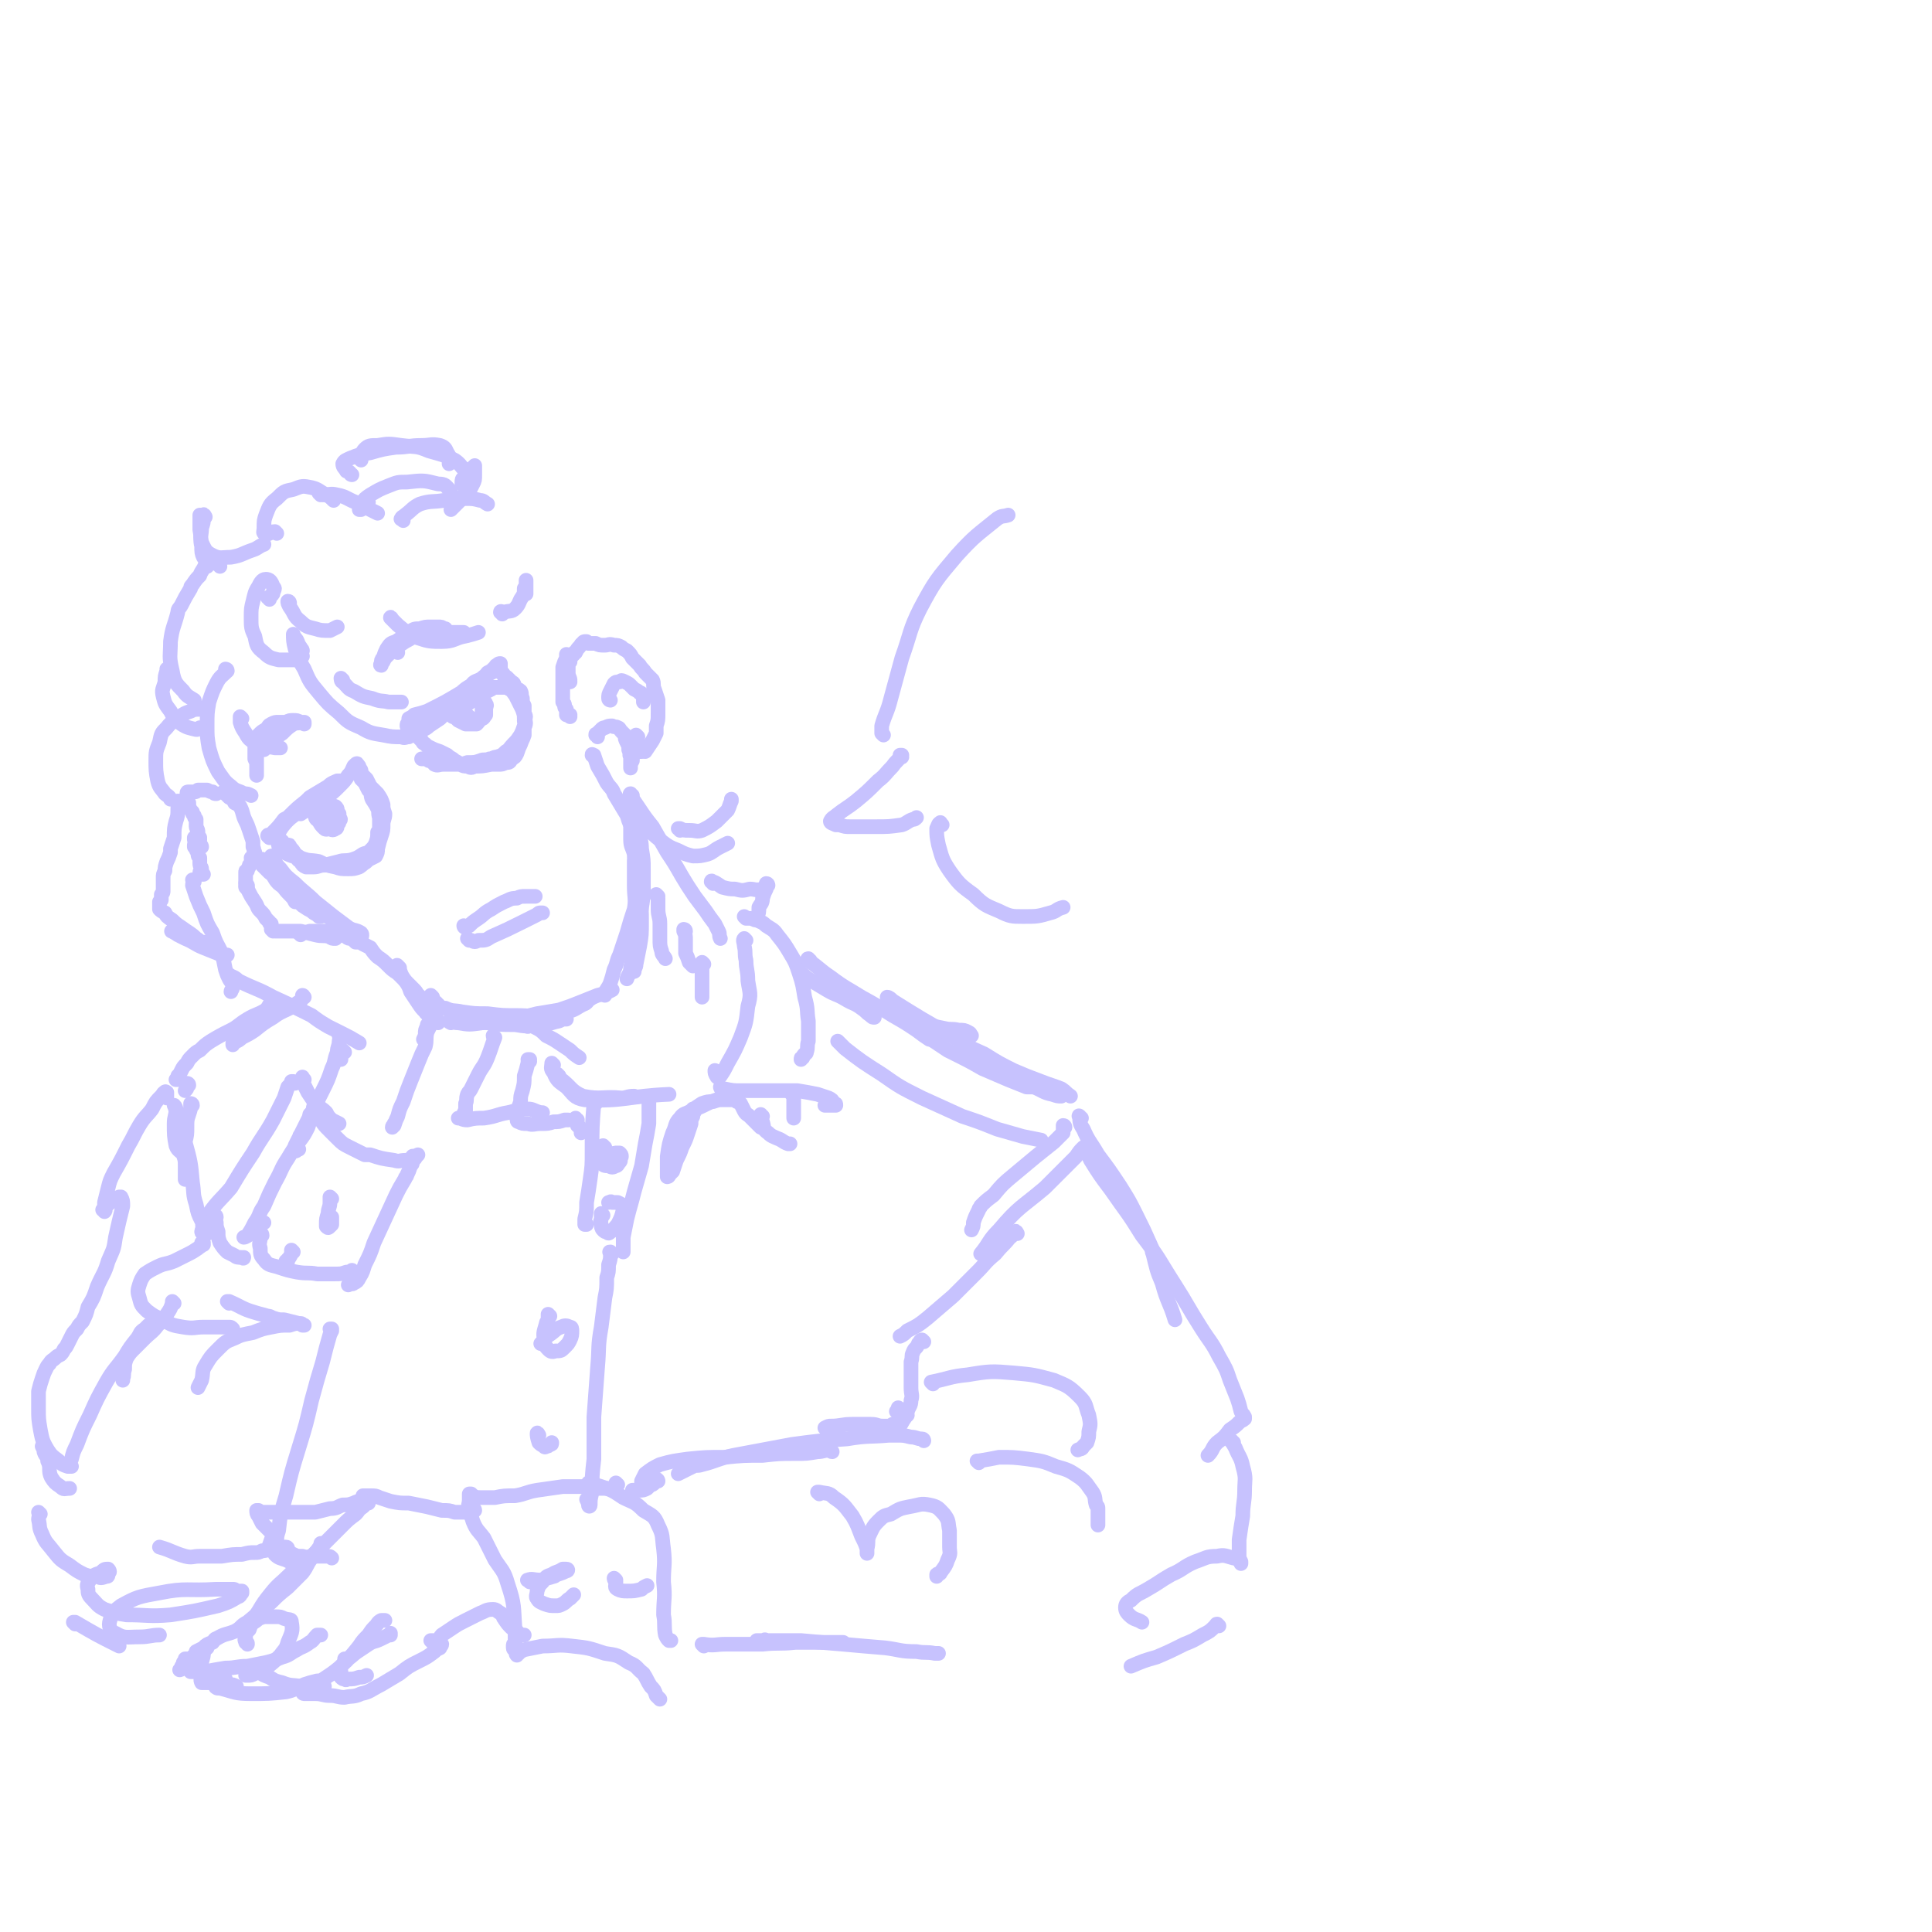 <svg viewBox='0 0 1054 1054' version='1.1' xmlns='http://www.w3.org/2000/svg' xmlns:xlink='http://www.w3.org/1999/xlink'><g fill='none' stroke='rgb(199,194,254)' stroke-width='8' stroke-linecap='round' stroke-linejoin='round'><path d='M106,481c0,-1 -1,-1 -1,-1 0,0 1,0 1,0 0,1 -1,1 -1,3 1,3 1,3 2,6 2,5 2,5 4,9 2,6 2,6 5,11 2,6 2,5 5,11 1,4 1,4 2,9 1,3 1,3 2,5 1,2 2,2 2,4 0,2 -1,2 -1,3 '/><path d='M126,533c0,0 -1,-2 -1,-1 2,1 3,1 5,3 10,5 10,4 19,9 11,5 11,5 21,10 4,3 4,3 9,6 4,2 4,2 8,4 4,2 4,2 9,5 '/><path d='M111,477c-1,0 -1,0 -1,-1 -1,0 0,1 0,1 0,0 -1,-1 -1,-1 0,-1 1,-1 1,-2 0,-1 -1,-1 -1,-3 0,-1 0,-1 0,-3 -1,-1 -1,-1 -1,-2 0,-1 0,-1 0,-2 -1,0 -1,0 -1,-1 0,0 0,0 0,0 -1,-1 -1,-1 -1,-1 0,0 0,0 0,0 0,0 0,0 0,0 0,0 0,0 0,0 0,0 0,0 0,-1 0,0 0,0 0,0 0,0 0,0 0,0 '/><path d='M110,462c0,0 0,-1 -1,-1 0,0 0,0 0,0 0,1 0,0 0,0 0,0 -1,1 0,0 0,0 0,0 0,0 0,0 0,0 -1,0 0,0 0,0 0,-1 0,0 0,0 0,0 -1,-1 -1,-1 -1,-1 0,-1 0,-1 -1,-1 0,-1 0,-1 0,-1 0,0 0,0 0,0 1,0 1,0 1,0 '/><path d='M109,458c0,0 0,-1 -1,-1 0,0 1,0 1,0 0,0 0,0 -1,0 0,-1 0,-1 0,-1 0,-1 0,-1 0,-2 0,-2 -1,-2 -1,-3 0,-2 0,-2 0,-4 -1,-1 -1,-1 -1,-2 -1,-1 -1,-1 -1,-2 -1,-1 -1,-1 -2,-3 0,-1 0,-1 0,-2 -1,-1 -1,-1 -1,-2 0,0 0,0 0,-1 0,0 0,0 0,-1 0,0 0,0 0,-1 0,0 0,0 0,0 0,-1 0,-1 1,-1 1,0 1,0 3,0 1,0 1,0 2,-1 1,0 1,0 2,0 2,0 2,0 3,0 2,1 2,1 3,1 1,1 1,1 2,1 '/><path d='M123,433c0,0 -1,-1 -1,-1 0,0 0,0 1,1 1,1 1,1 2,2 2,1 2,1 3,3 2,1 2,1 3,2 2,4 1,4 3,8 1,2 1,2 2,5 1,3 1,3 2,6 0,1 0,1 0,3 1,2 0,2 1,3 0,0 0,0 0,1 0,0 0,0 0,1 -1,0 -1,0 -2,1 0,0 0,0 0,0 0,0 0,0 0,0 '/><path d='M141,469c-1,0 -1,-1 -1,-1 -1,0 -1,0 -1,0 0,0 0,0 -1,0 0,0 0,0 0,1 0,0 0,0 -1,1 0,1 0,1 -1,2 0,2 -1,1 -1,3 -1,0 -1,0 -1,1 0,1 0,1 0,2 0,1 0,1 0,1 0,1 0,1 0,2 0,2 1,2 1,3 0,0 -1,0 -1,0 '/><path d='M135,483c0,0 -1,-1 -1,-1 0,0 0,0 0,0 0,1 0,1 0,1 1,2 1,2 2,4 1,2 1,2 3,5 2,3 1,3 3,5 2,2 2,2 3,4 1,1 1,1 2,2 0,1 0,1 1,1 '/><path d='M149,508c0,0 -1,-1 -1,-1 0,0 1,1 2,1 3,0 4,0 7,0 3,0 3,0 7,0 4,1 4,1 8,2 4,1 4,0 8,1 1,1 1,1 3,1 '/><path d='M164,510c0,0 -1,-1 -1,-1 0,0 0,0 1,0 2,0 2,0 5,-1 4,0 4,0 7,0 4,0 4,0 7,1 3,0 3,1 6,2 1,1 1,1 3,1 1,1 1,1 2,2 1,0 1,0 2,0 0,0 0,0 1,0 0,0 0,0 1,1 2,1 2,1 4,2 2,3 2,3 4,5 3,2 3,2 6,5 2,2 2,2 5,4 2,2 2,2 4,4 2,2 2,2 4,4 2,2 2,2 3,4 1,0 1,1 1,1 0,0 0,0 -1,0 '/><path d='M218,528c-1,-1 -2,-2 -1,-1 0,0 0,1 1,2 1,3 1,3 3,6 2,3 2,3 3,6 2,3 2,3 4,6 2,3 2,3 4,5 1,2 2,1 4,2 0,1 0,0 1,1 '/><path d='M236,544c0,0 -1,-1 -1,-1 0,1 0,1 0,2 0,2 0,2 1,3 0,2 0,2 0,4 0,0 0,0 0,0 1,2 1,2 2,3 0,1 0,1 1,2 0,1 0,1 0,1 0,0 0,0 0,0 '/><path d='M145,471c0,0 -1,-1 -1,-1 0,0 1,1 1,1 0,0 -1,0 -1,0 0,0 0,0 0,0 0,0 0,0 0,0 0,0 0,0 1,1 0,0 0,0 0,0 '/><path d='M155,481c0,0 -1,-1 -1,-1 0,0 0,1 0,1 0,0 0,0 0,0 -1,0 -1,0 -1,-1 -1,-1 -1,-1 -1,-3 -2,-1 -2,-1 -3,-2 -1,-2 -1,-2 -3,-3 -1,0 -1,0 -2,0 0,-1 0,0 -1,-1 0,0 0,0 0,0 0,0 0,1 0,1 2,2 2,2 4,4 3,2 2,3 5,6 4,3 4,3 7,6 4,3 3,3 6,6 3,2 3,2 5,3 2,2 2,1 4,3 0,0 0,0 1,0 0,0 0,0 0,0 -1,-1 -1,-1 -2,-2 -1,0 -1,0 -2,-1 '/><path d='M153,480c-1,0 -1,-1 -1,-1 0,0 0,1 0,1 0,0 0,-1 0,0 0,1 0,2 2,3 2,3 2,3 4,5 2,2 2,2 3,4 '/><path d='M98,438c0,0 -1,-1 -1,-1 0,0 1,0 1,0 0,2 -1,2 -1,4 0,4 0,4 -1,7 -1,4 -1,4 -1,9 -1,3 -1,3 -2,6 0,1 0,1 0,2 -1,3 -1,3 -2,5 -1,3 -1,3 -1,5 -1,2 -1,2 -1,4 0,2 0,2 0,4 0,1 0,1 0,3 0,1 0,1 -1,2 0,1 0,1 0,1 0,1 0,1 0,1 0,0 0,0 0,1 -1,0 0,0 -1,1 0,1 0,1 0,2 0,1 0,1 0,2 1,1 1,1 3,2 1,2 1,2 4,4 2,2 2,2 5,4 4,3 5,3 8,6 2,1 2,2 3,3 1,1 1,1 2,1 0,0 1,0 1,0 0,0 0,0 -1,0 -1,-1 0,-1 -1,-2 -2,0 -2,0 -3,-1 -3,-1 -3,-1 -5,-2 -3,-1 -3,-1 -6,-1 -1,-1 -2,-1 -3,-2 0,0 -1,0 0,0 3,2 3,2 7,4 5,2 5,3 10,5 5,2 5,2 10,4 1,0 1,0 3,0 '/><path d='M150,472c0,0 0,0 -1,-1 0,-1 1,-1 1,-1 0,-2 -1,-2 -1,-3 0,0 -1,0 -1,0 2,3 2,4 5,7 3,4 3,4 8,8 5,5 6,5 11,10 5,4 5,4 10,8 4,3 4,3 8,6 3,2 4,1 7,3 1,1 0,2 0,4 '/><path d='M144,471c0,0 -1,0 -1,-1 0,0 0,0 0,0 0,-1 0,-2 0,-1 1,0 0,1 1,3 4,4 4,4 9,8 6,5 6,5 12,10 6,4 6,4 12,9 5,3 5,3 10,7 2,1 2,1 5,3 '/><path d='M147,457c0,0 -1,-1 -1,-1 0,-1 1,0 2,-1 4,-4 4,-4 7,-8 2,-1 2,-1 3,-2 4,-4 4,-4 9,-8 1,-1 1,-1 2,-2 5,-3 5,-3 10,-6 2,-2 3,-2 5,-3 '/><path d='M152,458c0,0 -1,-1 -1,-1 0,0 1,0 1,0 0,0 -1,0 -1,0 1,-3 1,-3 3,-6 4,-5 5,-5 10,-9 5,-5 5,-5 10,-9 3,-3 3,-2 7,-5 2,-1 2,-1 4,-2 0,0 0,0 1,0 '/><path d='M154,459c-1,0 -1,0 -1,-1 -1,0 0,1 0,1 0,1 -2,1 -1,2 0,2 1,3 3,4 4,2 4,2 9,3 5,2 5,1 10,2 4,2 4,2 9,3 3,1 3,1 7,1 3,0 3,0 6,-1 3,-2 3,-3 6,-6 2,-3 2,-3 4,-6 1,-3 1,-3 2,-6 1,-2 1,-2 1,-5 0,-2 0,-2 0,-5 -1,-2 -2,-2 -3,-4 -1,-2 -1,-2 -3,-5 -1,-2 0,-3 -2,-5 -1,-2 -1,-2 -2,-4 0,0 0,0 0,0 -1,-1 -1,-1 -1,-1 0,-1 0,0 -1,-1 0,0 0,0 0,0 0,0 0,0 0,0 0,0 0,0 1,1 1,1 1,1 2,2 0,1 0,0 1,1 1,1 1,2 1,3 1,2 2,2 2,3 1,3 2,3 2,5 1,3 0,3 1,6 0,1 0,1 0,2 0,2 0,2 0,5 0,1 0,1 -1,1 0,3 0,3 -1,6 -1,2 -1,2 -3,4 -2,2 -2,1 -4,2 -3,2 -3,2 -6,3 -4,1 -4,0 -7,1 -4,1 -4,1 -8,2 -3,0 -3,1 -6,1 -2,0 -2,0 -4,0 -2,-1 -2,-1 -3,-3 -2,-1 -2,-2 -3,-4 -1,-2 -1,-2 -3,-4 0,-1 0,-1 -1,-1 0,-1 0,-1 0,0 1,1 1,1 2,3 2,2 2,2 5,4 3,2 4,1 7,2 4,1 4,2 7,2 3,0 3,0 6,0 4,0 4,0 7,0 3,0 3,0 6,-1 2,0 2,0 4,-2 2,-1 2,-1 4,-2 1,-2 1,-2 1,-4 1,-4 1,-4 2,-7 1,-3 1,-3 1,-6 0,-3 1,-3 1,-6 -1,-3 -1,-3 -1,-5 -1,-3 -1,-3 -3,-6 -2,-2 -2,-2 -4,-4 -1,-2 -1,-2 -2,-4 -1,-1 -1,-1 -2,-2 -1,-1 -1,-1 -1,-1 0,-1 0,-1 0,-1 0,-1 0,-1 -1,-2 0,-1 0,-1 -1,-2 0,0 0,-1 -1,0 0,0 0,0 -1,1 -1,2 -1,3 -3,5 -2,3 -2,3 -5,6 -3,3 -3,3 -7,6 -4,3 -4,3 -8,5 -3,2 -3,2 -6,4 '/><path d='M228,398c-1,0 -1,-1 -1,-1 -1,0 0,1 0,2 0,0 0,0 0,0 0,1 0,1 0,1 0,1 0,1 1,2 1,1 1,1 2,2 1,1 0,1 2,2 1,1 1,1 3,2 2,1 2,1 5,2 2,1 2,1 4,2 2,2 2,1 4,3 2,1 2,1 3,2 2,1 2,1 4,1 2,1 2,1 4,0 4,0 4,0 9,-1 2,0 2,0 4,0 2,0 2,0 4,-1 2,0 2,0 3,-2 2,-1 2,-1 3,-3 1,-3 1,-3 2,-5 1,-3 1,-2 2,-5 0,-2 0,-2 0,-4 1,-2 1,-3 0,-5 0,-2 0,-2 -1,-5 -1,-2 -1,-2 -2,-4 -1,-2 -1,-2 -2,-4 -1,-1 -1,-1 -1,-2 -1,-1 -1,-1 -2,-1 0,-1 0,-1 -1,-1 0,0 0,0 0,0 0,0 0,0 -1,0 0,0 0,0 0,0 0,0 0,0 -1,0 0,0 0,0 -1,0 -1,0 -1,0 -2,0 0,0 0,0 -1,0 -1,0 -1,0 -3,0 0,1 0,1 0,1 -2,1 -2,1 -4,2 -2,2 -2,2 -4,3 -1,1 -1,0 -2,1 -2,1 -2,2 -5,3 0,1 0,0 -1,1 -4,1 -3,1 -7,3 -3,1 -3,1 -5,3 -3,2 -3,2 -6,4 -1,1 -1,1 -3,2 -1,1 -1,1 -2,2 0,0 -1,0 -1,0 0,-1 0,-1 0,-2 1,-1 1,-1 2,-2 2,-1 2,-1 4,-3 4,-3 4,-3 7,-6 4,-3 4,-3 8,-7 4,-3 4,-4 8,-6 2,-3 3,-2 6,-4 2,-1 2,-2 3,-3 2,-1 2,-1 4,-3 1,0 0,-1 1,-1 1,-1 1,-1 2,-1 0,0 0,0 0,0 0,1 0,1 0,2 -2,1 -2,1 -3,2 -4,2 -4,2 -7,4 -5,3 -5,4 -10,7 -10,6 -10,6 -20,11 -3,1 -3,1 -7,2 -1,1 -1,1 -3,2 0,1 0,1 0,2 -1,1 -1,1 -1,2 0,0 0,1 1,1 1,0 1,0 3,-1 2,-1 2,-2 5,-4 3,-2 3,-2 7,-5 4,-3 4,-3 8,-5 4,-3 4,-3 7,-5 4,-2 4,-2 7,-4 2,-1 1,-2 3,-3 2,-2 2,-1 4,-3 1,-1 1,-1 2,-2 1,-1 1,0 1,-1 0,0 0,0 1,0 0,0 0,0 0,0 0,0 0,0 0,0 1,0 1,0 1,0 0,0 0,0 0,1 1,0 1,1 1,1 0,1 0,1 1,1 1,1 1,1 1,2 1,0 1,0 2,1 1,1 1,1 2,2 2,1 1,1 2,3 1,1 2,1 3,2 1,2 0,2 1,4 0,2 0,2 1,4 0,2 0,2 0,4 1,2 1,2 0,4 0,2 1,2 0,3 -1,3 -1,3 -2,5 -2,3 -2,3 -4,5 -2,2 -2,3 -4,4 -2,2 -2,2 -5,3 -2,0 -2,1 -4,1 -2,1 -3,0 -5,1 -3,1 -3,1 -7,1 -3,1 -3,1 -7,1 -3,0 -3,0 -6,0 -3,0 -3,1 -5,0 -1,-1 -1,-2 -3,-2 -1,-1 -2,-1 -4,-1 '/><path d='M247,391c0,0 -1,-1 -1,-1 0,0 1,1 2,1 1,1 1,1 2,2 2,1 2,1 4,2 1,0 1,0 3,0 1,0 2,0 3,0 1,-1 1,-1 2,-3 1,-1 1,-1 1,-2 0,-2 0,-2 0,-4 0,-2 0,-2 0,-3 -1,-1 -1,-1 -3,-2 -1,-1 -1,-1 -3,-2 -1,0 -2,0 -3,0 -1,0 -1,0 -1,1 -1,2 -1,2 -1,4 0,2 0,2 1,4 1,2 2,2 4,4 1,1 1,1 3,1 1,0 2,0 3,-1 1,0 1,-1 2,-2 0,-2 0,-2 0,-3 0,-2 1,-2 0,-3 0,-1 -1,-1 -2,-2 -2,-1 -2,0 -3,0 -3,0 -3,0 -5,1 -1,0 -1,0 -1,1 -1,0 0,1 0,1 '/><path d='M174,445c0,0 -1,-1 -1,-1 0,0 0,1 0,1 1,1 1,2 2,3 1,0 1,0 2,0 1,1 1,1 2,0 1,0 1,0 1,-1 1,-1 1,-1 1,-2 0,-1 0,-1 -1,-2 -1,-1 -2,-1 -4,-2 -1,-1 -2,-1 -3,-1 -1,0 -1,0 -2,0 0,1 0,1 0,2 0,1 0,2 1,3 0,2 1,2 2,3 2,0 2,0 4,0 1,1 2,1 3,0 1,0 1,0 2,-1 0,-1 0,-1 1,-2 0,-2 0,-2 0,-3 0,-1 0,-1 -1,-2 -1,0 -1,0 -2,-1 -1,0 -1,0 -3,0 -1,1 -1,0 -2,1 -1,2 -1,2 -2,4 0,2 0,2 0,4 1,2 1,2 3,4 1,1 2,0 3,0 1,1 2,1 3,0 1,0 1,-1 1,-2 1,-1 1,-1 1,-2 1,-1 1,-1 0,-2 0,-1 0,-1 0,-2 -1,-1 -1,-1 -2,-2 -2,-1 -2,0 -4,-1 0,0 -1,0 -1,0 0,1 0,1 0,2 '/><path d='M254,506c0,0 -1,0 -1,-1 0,0 0,1 1,1 1,0 1,-1 2,-1 2,-2 2,-2 5,-4 3,-2 3,-3 7,-5 3,-2 3,-2 7,-4 3,-1 3,-2 7,-2 2,-1 2,-1 5,-1 2,0 2,0 4,0 0,0 0,0 1,0 '/><path d='M256,513c0,0 -1,-1 -1,-1 0,0 1,1 2,1 2,1 2,1 4,0 4,0 4,0 7,-2 9,-4 9,-4 17,-8 4,-2 4,-2 8,-4 1,-1 1,-1 2,-1 0,0 0,0 1,0 0,0 0,0 0,0 0,0 0,0 0,0 '/><path d='M158,396c0,0 0,-1 -1,-1 0,0 0,0 0,0 -1,0 -1,-1 -2,-1 -2,0 -2,0 -3,0 -2,0 -2,0 -4,1 -2,1 -1,1 -3,3 -2,1 -2,1 -4,3 -1,1 -1,2 -2,4 0,1 0,1 0,3 0,3 0,3 0,6 1,2 1,2 1,4 0,1 0,1 0,3 0,1 0,2 0,2 0,0 0,0 0,-1 0,-2 0,-2 0,-5 0,-3 0,-3 0,-6 1,-3 1,-3 2,-5 1,-3 1,-3 3,-5 2,-3 2,-3 5,-5 2,-1 3,-1 6,-2 2,-1 2,-1 4,-1 2,0 2,0 4,1 1,0 1,0 2,0 0,1 0,1 0,1 0,0 0,0 0,0 0,0 0,0 0,0 -1,-1 -1,-1 -2,-1 -2,1 -2,0 -4,1 -3,2 -3,2 -6,5 -3,2 -3,2 -6,5 -2,1 -1,1 -3,3 -1,1 -1,1 -1,1 '/><path d='M217,356c0,0 0,-1 -1,-1 0,0 0,0 0,0 0,0 0,0 0,-1 0,-1 0,-1 0,-2 1,-2 1,-2 3,-3 2,-2 2,-3 4,-4 3,-2 3,-2 6,-2 3,-1 3,-1 6,-1 2,0 2,0 4,0 2,0 2,0 3,1 1,0 1,0 1,0 0,0 0,0 0,0 0,0 0,0 0,0 -1,0 -1,0 -3,0 -2,0 -2,0 -4,1 -3,0 -3,0 -6,1 -4,1 -4,0 -8,2 -3,1 -3,1 -6,3 -3,1 -3,1 -5,4 -1,2 -1,2 -2,5 -1,1 -1,1 -1,3 -1,1 0,1 0,1 0,0 0,0 0,0 0,0 0,0 0,0 0,-1 0,-1 1,-2 1,-2 1,-2 2,-3 2,-2 2,-2 4,-4 3,-2 3,-2 6,-4 4,-2 3,-2 7,-4 3,-1 3,-1 7,-1 3,-1 3,-1 6,0 3,0 3,0 6,0 3,0 3,0 5,0 0,0 0,0 1,0 '/><path d='M165,355c0,0 0,-1 -1,-1 0,-1 0,-1 -1,-2 -1,-3 -1,-3 -3,-5 0,-1 0,-1 0,-1 0,3 0,4 1,8 2,6 2,6 5,11 3,7 3,7 8,13 5,6 5,6 11,11 5,5 5,5 12,8 5,3 6,3 12,4 5,1 5,1 10,1 2,1 2,0 4,0 '/><path d='M187,371c0,0 -1,-1 -1,-1 0,0 0,2 1,2 3,3 3,4 6,5 5,3 5,3 10,4 5,2 5,1 9,2 4,0 4,0 7,0 '/><path d='M124,366c0,0 -1,-1 -1,-1 0,0 1,0 1,1 -3,3 -4,3 -6,7 -2,4 -2,4 -4,10 -1,6 -1,6 -1,13 0,6 0,6 1,12 2,7 2,7 5,13 3,4 3,5 7,8 3,3 4,2 7,4 2,0 2,0 4,1 '/><path d='M132,392c0,0 -1,-1 -1,-1 0,1 0,2 0,3 1,3 1,3 3,6 2,4 3,4 7,6 4,2 5,1 9,2 2,0 2,0 3,0 '/><path d='M214,338c0,0 -1,-2 -1,-1 1,1 2,2 4,4 5,4 5,5 11,7 6,2 7,2 13,2 7,0 7,-2 13,-3 4,-1 4,-1 7,-2 '/><path d='M274,335c0,-1 -1,-1 -1,-1 0,-1 1,0 2,0 3,-1 4,0 6,-2 2,-2 2,-3 3,-5 2,-3 2,-3 2,-6 1,0 1,0 1,-1 0,-1 0,-1 0,-2 0,-1 0,-1 0,-1 0,0 0,-1 0,0 0,2 0,3 0,5 0,1 0,1 0,2 '/><path d='M311,391c0,0 -1,-1 -1,-1 0,0 1,0 1,0 -1,0 -1,0 -1,0 0,0 0,0 -1,0 0,-1 0,-1 0,-2 0,-1 0,-1 0,-1 -1,-1 -1,-1 -1,-2 0,-1 0,-1 -1,-2 0,-2 0,-2 0,-4 0,-3 0,-3 0,-7 0,-4 0,-4 0,-8 1,-3 1,-3 2,-5 0,-1 0,-1 0,-2 '/><path d='M311,372c0,0 0,0 -1,-1 0,0 1,1 1,0 0,-1 -1,-2 -1,-4 0,-2 0,-2 0,-5 0,0 0,0 1,-1 0,-2 0,-2 2,-4 0,-1 0,-1 1,-1 1,-2 1,-2 2,-3 1,-1 1,-2 2,-2 0,-1 1,-1 1,-1 0,0 0,0 1,0 0,0 0,0 1,1 2,0 2,0 4,0 2,1 2,1 5,1 2,0 2,-1 5,0 2,0 2,0 4,1 1,1 1,1 3,2 2,2 2,2 3,4 2,2 2,2 4,4 1,2 2,2 3,4 2,2 2,2 4,4 1,2 0,3 1,5 1,3 1,3 2,6 0,4 0,4 0,7 0,4 0,4 -1,7 0,2 0,2 0,4 -1,2 -1,2 -2,4 -2,3 -2,3 -4,6 '/><path d='M333,382c0,0 -1,0 -1,-1 0,-2 0,-2 1,-4 1,-2 1,-2 2,-4 1,-1 1,-1 3,-1 1,-1 1,-1 3,0 2,1 2,1 3,2 1,1 1,1 2,2 2,1 2,1 3,2 1,0 1,0 1,1 1,0 1,1 1,2 0,1 0,1 0,2 '/><path d='M348,402c-1,-1 -1,-1 -1,-1 0,0 0,0 0,0 0,1 0,1 0,1 0,1 0,1 1,3 0,1 0,1 1,2 0,1 0,1 0,3 0,0 0,0 1,0 '/><path d='M326,402c0,-1 -1,-1 -1,-1 0,-1 0,0 1,-1 1,-1 1,-1 2,-2 1,-1 1,-1 2,-1 2,-1 2,-1 4,-1 1,1 2,0 3,1 1,0 1,1 2,2 1,1 1,1 2,2 0,2 0,2 1,4 1,2 1,2 1,4 1,2 1,2 1,3 1,1 0,1 1,2 0,1 0,1 0,1 '/><path d='M345,413c-1,0 -1,-1 -1,-1 -1,0 0,0 0,0 0,1 0,1 0,1 0,2 0,2 0,3 0,1 0,1 0,2 0,1 0,1 0,1 '/><path d='M324,413c0,-1 -1,-1 -1,-1 0,-1 0,0 1,0 0,0 0,0 0,0 0,0 0,0 0,0 1,3 1,3 2,6 3,5 3,5 5,9 2,3 3,3 4,6 3,5 3,5 6,10 2,3 1,3 3,7 1,1 1,1 2,3 '/><path d='M345,448c0,-1 -1,-1 -1,-1 0,0 0,0 0,1 0,2 0,2 0,4 0,3 0,3 0,6 0,4 1,4 2,8 0,5 1,5 1,11 1,6 2,6 2,12 1,7 1,7 1,14 0,7 0,7 -1,13 -1,5 -1,5 -2,10 0,2 -1,2 -1,4 '/><path d='M350,455c0,-1 -1,-2 -1,-1 0,3 1,5 1,9 1,6 1,6 1,11 0,7 0,7 0,14 -1,8 -1,8 -3,16 -1,7 -1,7 -2,14 -1,5 -1,5 -2,10 0,3 -1,3 -2,6 '/><path d='M347,471c0,0 -1,-2 -1,-1 0,0 0,1 0,2 0,6 0,6 0,11 0,7 1,7 0,13 -2,6 -2,6 -4,13 -2,6 -2,6 -4,12 -2,4 -1,4 -3,8 -1,4 -1,4 -2,7 -1,3 -2,3 -3,6 -1,0 0,0 0,1 '/><path d='M248,555c-1,0 -2,-1 -1,-1 2,1 2,2 6,3 6,1 6,0 13,1 7,1 7,1 15,1 6,1 6,1 13,0 6,0 6,-1 11,-2 2,-1 2,-1 4,-1 '/><path d='M239,548c-1,0 -1,-1 -1,-1 0,0 0,1 0,1 3,1 2,2 5,2 4,2 5,1 9,2 7,1 7,1 14,1 8,1 8,1 16,1 8,0 8,1 15,0 6,-1 6,-1 12,-2 5,-1 5,-2 9,-4 3,-1 2,-2 4,-3 '/><path d='M246,558c0,0 -2,-1 -1,-1 1,0 2,1 5,1 6,1 6,1 13,0 7,0 7,-1 15,-2 7,-1 7,-1 15,-3 6,-1 6,-1 12,-2 6,-2 6,-2 11,-4 5,-2 5,-2 10,-4 4,-1 4,-1 8,-3 '/><path d='M345,434c0,0 -2,-1 -1,-1 1,3 2,4 4,7 4,6 4,6 8,11 4,7 4,7 8,14 4,6 4,6 8,13 3,5 3,5 7,11 3,4 3,4 6,8 2,3 2,3 5,7 1,2 1,2 2,4 1,2 0,2 1,4 '/><path d='M351,448c0,0 -1,-2 -1,-1 0,1 1,2 2,3 4,5 4,5 9,9 4,3 4,3 9,5 4,2 4,2 8,3 4,0 4,0 8,-1 3,-1 3,-2 7,-4 2,-1 2,-1 4,-2 '/><path d='M371,453c0,-1 0,-1 -1,-1 0,0 1,0 1,0 2,1 2,1 5,1 4,0 4,1 7,0 4,-2 4,-2 8,-5 3,-3 3,-3 6,-6 1,-2 1,-3 2,-5 0,-1 0,-1 0,-1 '/><path d='M288,560c0,0 -1,0 -1,-1 0,0 0,1 1,1 0,0 -1,-1 0,-1 1,0 2,0 3,1 4,2 4,2 7,5 4,2 4,2 7,4 3,2 3,2 6,4 2,2 2,2 5,4 '/><path d='M359,489c0,0 -1,-1 -1,-1 0,1 1,1 1,2 0,3 0,3 0,6 0,4 1,4 1,8 0,4 0,4 0,8 0,4 0,4 1,7 0,2 1,2 2,4 '/><path d='M374,508c0,-1 -1,-1 -1,-1 0,0 0,0 0,1 1,2 1,2 1,5 0,3 0,3 0,7 1,2 1,2 2,5 0,0 0,0 0,0 1,1 1,1 2,2 0,0 0,0 0,0 '/><path d='M384,526c0,0 -1,-1 -1,-1 0,0 0,1 0,2 0,3 0,3 0,7 0,3 0,3 0,7 0,1 0,1 0,3 '/><path d='M305,587c0,0 -1,-1 -1,-1 0,1 0,2 1,2 7,5 6,7 13,10 10,2 11,0 21,1 3,0 3,-1 7,-1 '/><path d='M302,581c0,0 -1,-1 -1,-1 0,2 -1,3 1,5 2,5 3,5 7,8 4,4 4,6 10,7 22,1 23,-2 46,-3 '/><path d='M407,513c0,0 -1,-1 -1,-1 -1,1 0,2 0,4 1,4 0,4 1,8 0,5 1,5 1,11 1,7 2,7 0,14 -1,9 -1,9 -4,17 -3,7 -3,7 -7,14 -2,4 -2,4 -4,7 -1,1 -2,1 -2,0 -1,-1 -1,-2 -1,-3 '/><path d='M407,501c0,0 0,0 -1,-1 0,0 1,1 1,1 1,0 1,0 2,0 2,0 2,1 4,1 2,1 3,1 5,3 3,2 4,2 6,5 4,5 4,5 7,10 3,5 3,5 5,11 2,6 2,7 3,13 2,7 1,7 2,13 0,6 0,6 0,11 -1,3 0,3 -1,6 0,1 -1,1 -1,1 -1,1 -1,1 -1,2 -1,0 -1,0 -1,1 '/><path d='M394,594c0,0 -1,-1 -1,-1 0,0 0,1 1,1 0,1 0,0 1,0 5,1 5,1 9,1 8,0 8,0 16,0 8,0 8,0 15,0 6,1 6,1 11,2 3,1 3,1 6,2 2,1 2,1 3,3 1,0 1,0 1,1 0,0 0,0 0,0 0,0 0,0 -1,0 -3,0 -3,0 -5,0 '/><path d='M289,579c0,-1 -1,-1 -1,-1 0,0 1,0 1,0 -1,1 -1,1 -1,2 -1,4 -1,4 -2,7 0,4 0,4 -1,8 -1,3 -1,3 -1,6 -1,3 -1,3 -2,5 0,2 0,2 0,4 0,1 0,2 1,2 2,1 2,1 5,1 3,1 3,0 7,0 4,0 4,0 7,-1 3,0 3,0 6,-1 1,0 1,0 2,0 '/><path d='M315,611c0,0 -1,0 -1,-1 0,0 0,1 0,1 0,1 0,1 1,2 0,0 0,0 0,1 1,1 1,0 1,1 1,1 1,1 1,3 0,0 0,0 0,0 '/><path d='M188,574c0,0 -1,-1 -1,-1 0,0 0,0 0,0 0,0 0,0 -1,0 0,1 0,1 0,2 0,0 0,0 0,1 0,0 0,0 0,0 0,1 0,1 0,1 0,0 0,0 0,1 0,0 0,0 0,0 '/><path d='M186,566c0,0 -1,-1 -1,-1 0,0 0,0 0,0 1,2 0,2 0,3 0,3 -1,3 -1,6 -2,5 -1,5 -3,9 -2,6 -2,6 -5,12 -3,6 -3,6 -6,12 -3,6 -3,6 -6,12 -1,1 0,1 -1,2 -1,2 -1,2 -2,4 0,0 0,0 0,1 0,1 0,1 0,1 0,1 0,1 0,1 1,0 1,-1 2,-1 '/><path d='M232,568c0,0 -1,-1 -1,-1 0,0 0,0 0,0 1,-2 1,-2 1,-3 0,-2 0,-2 1,-4 0,-1 0,-1 1,-2 1,0 1,0 1,-1 0,0 1,0 1,0 0,0 0,0 0,0 -1,1 -1,1 -1,2 -1,2 -1,2 -2,4 -1,4 0,4 -1,8 -2,4 -2,4 -4,9 -2,5 -2,5 -4,10 -2,5 -2,5 -4,11 -2,4 -2,4 -3,8 -1,2 -1,2 -2,5 0,0 0,0 -1,1 0,0 0,0 0,0 0,-1 1,-1 1,-2 0,0 0,0 0,0 '/><path d='M172,605c0,0 -1,-1 -1,-1 0,0 0,0 0,1 1,1 1,1 1,2 2,2 2,2 3,4 2,3 2,3 5,6 2,2 2,2 4,4 3,3 3,3 7,5 4,2 4,2 8,4 1,0 2,0 3,0 6,2 6,2 13,3 3,1 3,0 6,0 0,0 0,0 1,0 2,0 2,0 4,-1 1,0 0,0 1,-1 1,-1 1,-1 1,-1 '/><path d='M170,609c0,0 -1,-1 -1,-1 0,0 1,0 1,1 -1,3 -1,3 -2,6 -2,4 -2,4 -5,8 -3,4 -3,4 -6,9 -4,6 -3,6 -7,13 -3,6 -3,6 -6,13 -3,4 -2,5 -5,9 -2,4 -2,4 -4,7 -1,1 -2,1 -2,1 1,0 2,-1 4,-2 3,-2 3,-2 5,-5 1,0 1,-1 2,-1 '/><path d='M226,632c0,0 -1,-2 -1,-1 -1,1 0,1 0,3 0,1 0,1 -1,2 -1,3 -1,3 -2,5 0,1 -1,1 -1,2 -3,5 -3,5 -5,9 -6,13 -6,13 -12,26 -2,6 -2,6 -5,12 -1,3 -1,4 -3,7 -1,2 -1,2 -3,3 -1,1 -2,0 -3,1 '/><path d='M143,674c0,-1 -1,-2 -1,-1 0,0 0,1 0,2 0,3 -1,3 0,6 0,3 0,4 2,6 2,3 3,3 7,4 6,2 6,2 11,3 6,1 6,0 11,1 5,0 5,0 10,0 3,0 3,0 6,-1 2,0 2,0 3,-1 '/><path d='M181,654c0,0 -1,-1 -1,-1 0,1 0,2 0,3 0,3 -1,3 -1,6 -1,3 -1,3 -1,6 0,1 0,1 0,1 1,1 1,1 2,0 0,0 0,0 1,-1 0,-2 0,-2 0,-3 0,0 0,0 0,-1 '/><path d='M160,683c0,0 -1,-1 -1,-1 0,1 0,1 0,2 -1,2 -1,2 -2,3 0,1 -1,1 -1,1 0,1 1,0 1,0 '/><path d='M161,591c0,0 -1,-1 -1,-1 0,0 0,1 0,1 0,0 0,-1 0,-1 0,0 0,0 -1,0 0,0 0,0 0,1 -1,1 -1,1 -2,2 -1,3 -1,3 -2,6 -3,6 -3,6 -6,12 -5,9 -6,9 -11,18 -6,9 -6,9 -12,19 -6,7 -7,7 -12,14 -2,4 -1,4 -3,8 -1,1 -1,2 -1,2 0,1 1,0 2,0 3,-2 3,-2 5,-5 1,0 0,-1 0,-2 '/><path d='M166,589c-1,-1 -1,-1 -1,-1 0,-1 0,0 0,0 0,0 0,0 0,0 0,0 0,1 0,1 0,1 0,1 1,3 1,2 1,2 2,4 2,3 2,3 4,6 3,3 3,2 6,5 1,2 1,2 3,4 2,1 2,1 4,2 '/><path d='M118,664c0,0 -1,-1 -1,-1 0,0 1,0 1,1 0,1 -1,1 0,3 0,2 0,2 1,5 0,3 0,3 1,6 2,3 2,3 4,5 2,1 2,1 4,2 1,1 2,1 4,1 1,1 1,0 1,0 '/><path d='M111,679c0,0 0,-1 -1,-1 0,0 1,0 1,0 -1,2 -2,2 -3,3 -3,2 -3,2 -5,3 -4,2 -4,2 -8,4 -5,2 -5,1 -9,3 -4,2 -4,2 -7,4 -2,3 -2,3 -3,6 -1,3 -1,4 0,7 1,4 1,4 4,7 4,3 4,3 9,5 5,3 5,3 11,4 6,1 6,0 11,0 5,0 5,0 9,0 2,0 3,0 5,0 1,0 1,0 2,1 0,0 0,0 0,0 '/><path d='M125,711c0,0 -1,-1 -1,-1 0,0 0,0 1,0 7,3 7,4 14,6 3,1 4,1 7,2 2,0 2,1 3,1 3,1 3,1 6,1 4,1 4,1 8,2 1,0 1,0 2,1 0,0 0,0 0,0 0,0 1,0 1,0 -1,0 -1,-1 -2,-1 -3,0 -3,0 -6,1 -5,0 -5,0 -10,1 -5,1 -5,1 -10,3 -5,1 -6,1 -10,3 -5,2 -5,2 -9,6 -4,4 -4,4 -7,9 -2,3 -1,4 -2,8 -1,2 -1,2 -2,4 '/><path d='M95,711c0,0 -1,-1 -1,-1 0,0 0,1 0,1 -1,3 -1,3 -3,6 -2,3 -2,3 -5,6 -3,4 -4,4 -7,7 -3,3 -3,3 -6,6 -2,2 -2,2 -4,5 -1,3 -1,3 -1,6 -1,3 0,3 -1,5 0,0 0,0 0,1 '/><path d='M82,724c-1,0 -1,-1 -1,-1 0,0 0,0 0,0 -1,1 -1,1 -2,2 -3,2 -2,2 -4,5 -4,5 -4,5 -7,10 -5,7 -6,7 -10,14 -5,9 -5,9 -9,18 -4,8 -4,8 -7,16 -2,4 -2,4 -3,8 '/><path d='M166,544c0,0 -1,-1 -1,-1 0,0 1,0 0,1 0,1 0,1 -1,2 -3,2 -3,2 -6,4 -4,2 -5,2 -9,5 -5,3 -5,3 -10,7 -3,2 -3,2 -7,4 -2,2 -3,2 -5,3 0,1 0,1 0,1 0,0 0,0 0,0 '/><path d='M150,547c0,0 0,-1 -1,-1 -2,1 -2,3 -4,5 -5,3 -5,2 -10,5 -5,3 -5,4 -9,6 -6,3 -6,3 -11,6 -3,2 -3,2 -6,5 -2,1 -2,1 -4,3 -2,2 -2,2 -3,4 -2,2 -2,2 -3,4 -1,2 -1,2 -2,3 0,1 0,1 0,2 0,0 -1,0 -1,0 1,0 1,0 1,0 0,0 0,0 0,0 '/><path d='M103,592c0,0 0,-1 -1,-1 0,0 1,0 1,1 -1,1 -1,1 -1,1 0,1 0,1 -1,2 '/><path d='M105,603c0,-1 -1,-1 -1,-1 0,0 0,0 0,1 0,2 0,2 -1,5 -1,3 -1,3 -1,7 0,4 0,4 -1,8 0,4 0,4 0,8 0,3 0,3 0,6 0,2 0,2 0,4 0,1 0,1 0,2 0,0 0,1 0,0 0,-1 0,-1 0,-2 0,-2 0,-2 0,-5 0,-3 0,-3 -1,-6 -1,-2 -3,-2 -4,-5 -1,-5 -1,-6 -1,-12 0,-4 1,-4 1,-8 0,-1 -1,-2 -1,-2 1,2 1,4 2,7 2,7 2,7 4,13 3,11 3,11 4,22 1,6 0,6 2,12 1,5 1,5 3,9 1,2 0,3 1,5 0,1 1,1 1,2 0,0 1,0 1,0 0,0 0,0 0,0 '/><path d='M91,599c0,0 -1,-1 -1,-1 0,0 1,0 1,0 0,-1 0,-1 0,-2 0,0 -1,-1 -1,0 -1,0 -1,1 -2,2 -3,3 -3,3 -5,7 -3,4 -4,4 -7,9 -3,5 -3,6 -6,11 -4,8 -4,8 -8,15 -2,4 -2,4 -3,8 -1,4 -1,4 -2,8 0,1 0,1 0,2 0,1 0,1 -1,2 0,0 0,0 0,0 1,0 1,1 1,1 1,-1 0,-2 1,-3 2,-2 2,-2 4,-3 1,-1 1,-1 3,-2 0,0 1,0 1,0 1,2 1,2 1,5 -2,8 -2,8 -4,17 -1,7 -1,6 -4,13 -2,7 -3,7 -6,14 -2,6 -2,6 -5,11 -1,4 -1,4 -3,8 -2,2 -2,2 -3,4 -2,2 -2,2 -3,4 -1,2 -1,2 -2,4 -1,2 -1,2 -2,3 -1,2 -1,2 -2,3 -2,1 -2,1 -3,2 -1,1 -2,1 -3,3 -1,1 -1,1 -2,3 -1,2 -1,2 -2,5 -1,3 -1,3 -2,7 0,4 0,4 0,9 0,6 0,6 1,12 1,5 1,6 4,11 2,3 2,3 6,6 2,2 2,2 5,3 1,0 1,0 2,0 '/><path d='M24,790c0,0 -1,-1 -1,-1 0,0 0,0 0,0 1,2 1,2 1,3 1,3 2,2 2,5 2,4 0,5 2,9 2,3 2,3 5,5 2,2 2,1 5,1 '/><path d='M437,531c0,0 -1,-2 -1,-1 2,1 2,2 5,4 5,3 5,3 10,6 5,3 5,2 10,5 5,3 5,2 9,5 3,2 2,2 5,4 1,1 1,1 2,1 '/><path d='M442,524c-1,0 -1,-1 -1,-1 -1,0 0,1 0,1 6,4 6,5 12,9 8,6 9,6 17,11 9,5 9,5 17,10 7,4 7,4 13,8 4,3 4,3 7,5 '/><path d='M270,566c0,0 -1,0 -1,-1 0,0 1,1 1,1 -2,5 -2,6 -4,11 -2,5 -3,5 -5,9 -2,4 -2,4 -4,8 -1,2 -1,1 -2,3 -1,3 0,3 -1,5 0,2 0,2 0,4 -1,1 -1,1 -1,3 0,0 0,1 -1,1 0,1 0,0 -1,0 0,0 0,0 0,0 -1,0 -1,0 -1,0 0,0 0,0 0,0 2,0 2,1 5,1 4,-1 5,-1 9,-1 7,-1 7,-2 13,-3 5,-1 5,-2 11,-2 3,0 3,1 7,2 1,0 1,0 1,0 '/><path d='M325,602c0,0 -1,-1 -1,-1 0,0 0,1 0,1 -1,13 -1,13 -1,26 0,8 0,8 -1,15 -1,7 -1,7 -2,13 0,5 0,5 -1,9 0,2 0,2 0,3 0,0 1,0 1,0 '/><path d='M354,600c0,0 -1,-1 -1,-1 0,0 1,0 1,1 0,3 0,3 0,6 0,3 0,3 0,7 -1,6 -1,6 -2,11 -1,6 -1,6 -2,12 -2,7 -2,7 -4,14 -2,8 -2,7 -4,15 -1,5 -1,5 -2,10 0,3 0,3 0,6 0,1 0,1 0,2 0,0 0,0 0,0 '/><path d='M330,626c0,0 -1,0 -1,-1 0,0 0,1 0,1 -1,3 -1,2 -2,5 0,1 0,2 1,3 1,2 2,2 4,2 2,1 2,1 4,0 1,0 1,-1 2,-2 1,-1 0,-1 1,-3 0,-1 0,-1 -1,-2 0,0 -1,0 -1,0 -2,0 -2,0 -3,1 0,0 0,0 0,0 -1,0 -1,1 -1,1 '/><path d='M329,663c0,0 -1,-1 -1,-1 0,1 0,1 0,3 0,1 -1,1 0,3 0,1 0,2 1,3 1,1 1,1 2,1 1,1 1,1 2,0 2,-1 2,-2 4,-4 2,-4 2,-4 3,-8 1,-1 1,-2 0,-2 -1,-1 -1,-1 -3,-2 -1,0 -1,0 -3,0 -1,-1 -1,0 -2,0 '/><path d='M395,599c0,0 -1,-1 -1,-1 0,0 0,0 0,1 -1,0 -1,0 -3,1 -3,1 -3,1 -5,2 -4,2 -4,2 -7,3 -2,2 -2,1 -5,3 -1,0 -1,0 -2,1 0,1 0,1 0,1 '/><path d='M379,606c0,0 0,-1 -1,-1 0,0 1,1 1,1 0,1 -1,1 -1,1 0,0 0,0 0,1 -1,0 0,0 0,1 -1,2 -1,2 -1,4 -1,3 -1,3 -2,6 -1,3 -1,3 -3,7 -1,3 -1,3 -3,7 -1,3 -1,3 -2,6 -1,1 -1,1 -2,2 0,1 -1,1 -1,1 0,0 0,0 0,-1 0,-1 0,-1 0,-3 0,-1 0,-1 0,-3 0,-2 0,-2 0,-4 1,-7 1,-7 3,-13 2,-4 1,-5 4,-8 2,-3 3,-2 6,-4 3,-2 3,-2 6,-4 3,-1 3,-1 6,-1 3,-1 3,-1 5,-1 3,0 3,0 5,0 1,0 2,0 3,1 1,0 1,0 2,1 1,2 1,2 2,4 1,2 2,2 3,3 3,3 3,3 6,6 '/><path d='M416,609c-1,0 -1,-1 -1,-1 0,1 0,2 1,4 1,3 0,4 3,6 2,2 3,2 5,3 3,1 3,2 6,3 0,0 1,0 1,0 '/><path d='M433,598c0,0 0,-1 -1,-1 0,0 1,0 1,0 0,4 0,4 0,8 0,3 0,3 0,5 0,0 0,0 0,0 '/><path d='M389,482c0,-1 -1,-2 -1,-1 2,0 3,1 6,3 4,1 4,1 7,1 4,1 4,1 8,0 3,0 3,1 7,0 0,0 0,0 1,-1 '/><path d='M419,483c0,0 0,-1 -1,-1 0,1 0,1 0,3 -1,2 -1,2 -2,5 0,3 -1,3 -2,5 0,3 0,3 -1,5 0,0 0,0 0,0 '/><path d='M147,327c0,0 0,-1 -1,-1 0,0 1,0 1,0 0,0 0,0 1,-1 1,-1 1,-1 1,-2 1,-2 1,-2 0,-3 -1,-3 -2,-4 -4,-4 -2,0 -3,2 -4,4 -2,3 -2,4 -3,8 -1,4 -1,4 -1,9 0,5 0,6 2,10 1,5 1,6 5,9 3,3 4,3 8,4 4,0 4,0 9,0 2,-1 2,-1 4,-2 '/><path d='M158,329c0,0 0,-1 -1,-1 0,1 0,1 1,3 3,4 2,5 6,8 3,3 4,3 8,4 3,1 4,1 8,1 2,-1 2,-1 4,-2 '/><path d='M113,309c0,0 -1,-1 -1,-1 0,0 0,0 0,0 -1,3 -2,3 -3,6 -2,2 -2,2 -4,5 -1,1 -1,1 -1,2 -3,5 -3,5 -5,9 -1,2 -2,2 -2,4 -2,8 -3,8 -4,16 0,8 -1,8 1,16 1,6 2,7 6,11 2,3 3,3 6,5 '/><path d='M92,366c0,0 -1,-1 -1,-1 0,0 0,1 0,1 -1,3 -1,3 -1,6 -1,4 -2,4 -1,8 1,4 1,4 4,8 2,4 2,4 6,7 3,2 4,2 8,3 1,0 1,0 2,-1 0,0 0,0 0,0 '/><path d='M109,387c0,0 0,-1 -1,-1 0,0 0,1 0,1 -2,0 -2,0 -4,1 -3,1 -3,1 -6,3 -3,3 -4,2 -7,6 -3,3 -3,3 -4,8 -2,5 -2,5 -2,10 0,5 0,6 1,11 1,4 2,4 4,7 1,1 2,1 3,3 '/><path d='M120,309c0,0 0,-1 -1,-1 -1,-1 -1,0 -2,-1 -3,-1 -4,-1 -6,-3 -1,-2 -1,-3 -1,-6 -1,-4 0,-4 -1,-9 0,-2 0,-2 0,-5 0,-1 0,-1 0,-2 0,0 0,0 0,-1 '/><path d='M112,282c0,0 -1,-2 -1,-1 0,0 0,1 0,2 0,2 0,2 -1,5 0,4 -1,4 0,8 2,4 2,5 6,7 4,2 5,1 10,1 6,-1 6,-2 12,-4 3,-1 3,-2 6,-3 '/><path d='M151,291c0,0 -1,-1 -1,-1 -3,0 -3,2 -5,1 -2,0 -1,-1 -1,-3 0,-4 0,-4 1,-7 2,-5 2,-6 6,-9 4,-4 4,-4 9,-5 5,-2 5,-2 10,-1 4,1 4,2 8,4 2,1 2,1 4,3 '/><path d='M175,270c0,0 -1,-1 -1,-1 0,0 1,1 2,1 4,0 4,-1 8,0 5,1 5,2 10,4 6,3 6,3 12,6 '/><path d='M220,284c-1,-1 -2,-1 -1,-1 0,-1 1,-1 2,-2 4,-3 4,-4 8,-6 6,-2 7,-1 13,-2 6,-1 6,-1 12,-1 4,0 4,0 8,1 2,0 2,1 4,2 0,0 0,0 0,0 '/><path d='M253,264c0,0 -1,-1 -1,-1 0,0 0,1 0,1 0,0 0,-1 0,-1 0,-1 0,-2 1,-2 1,-2 2,-2 3,-4 1,-1 1,-1 2,-2 1,-1 1,-1 1,-1 0,2 0,2 0,5 0,3 0,3 -1,5 -2,4 -2,4 -5,6 0,1 0,1 -1,2 -2,2 -2,2 -4,4 -1,1 -1,1 -2,2 '/><path d='M201,274c0,0 -1,-1 -1,-1 -1,0 0,1 0,2 -1,2 -2,2 -3,3 -1,0 -1,0 -1,0 0,-1 0,-2 1,-3 2,-3 2,-3 5,-5 5,-3 5,-3 10,-5 5,-2 5,-2 10,-2 9,-1 9,-1 17,1 4,0 4,1 6,3 1,1 1,1 1,2 '/><path d='M192,259c0,0 -1,0 -1,-1 -1,-1 -1,-1 -2,-1 -1,-2 -2,-2 -2,-4 1,-2 2,-2 4,-3 5,-2 5,-2 11,-3 7,-2 7,-2 14,-3 7,0 7,-1 14,-1 5,0 5,-1 10,0 3,1 3,2 4,4 2,3 1,3 1,6 '/><path d='M197,251c0,0 0,0 -1,-1 0,0 1,0 1,0 1,-2 0,-3 2,-5 2,-2 3,-2 7,-2 6,-1 6,-1 13,0 8,1 8,0 15,3 7,2 8,2 14,5 3,2 3,3 6,6 '/><path d='M493,555c0,0 -1,-1 -1,-1 2,1 2,2 5,3 4,1 4,1 9,2 4,1 4,1 9,2 4,1 4,0 8,1 3,0 3,0 5,1 2,1 1,1 2,2 0,0 0,0 0,0 '/><path d='M500,561c0,0 -1,-1 -1,-1 1,1 2,2 3,3 2,1 2,1 3,2 6,4 6,4 12,8 2,1 2,1 4,2 8,4 8,4 15,8 7,3 7,3 14,6 5,2 5,2 10,4 2,0 2,0 4,0 5,2 5,3 10,4 3,1 3,1 5,1 '/><path d='M485,545c0,0 -1,-1 -1,-1 1,0 2,1 3,2 16,10 16,10 32,19 9,6 9,6 18,10 8,5 8,5 16,9 7,3 7,3 15,6 5,2 6,2 11,4 3,2 2,2 5,4 '/><path d='M458,569c0,0 -1,-1 -1,-1 1,1 2,2 4,4 9,7 9,7 20,14 10,7 10,7 22,13 11,5 11,5 22,10 9,3 9,3 19,7 7,2 7,2 14,4 5,1 5,1 10,2 '/><path d='M581,615c0,0 0,-1 -1,-1 0,1 0,1 0,3 0,0 0,0 0,1 -3,3 -3,3 -5,5 -5,4 -5,4 -10,8 -6,5 -6,5 -12,10 -6,5 -6,5 -11,11 -4,3 -4,3 -7,6 0,1 -1,1 -1,2 -2,4 -2,4 -3,7 0,2 0,2 -1,4 '/><path d='M592,627c0,0 0,-1 -1,-1 -2,2 -2,2 -4,5 -3,3 -3,3 -7,7 -5,5 -5,5 -10,10 -13,11 -14,10 -25,23 -6,6 -5,7 -10,13 '/><path d='M555,673c0,0 -1,-2 -1,-1 -2,1 -1,2 -3,3 -4,5 -4,4 -8,9 -6,5 -5,5 -10,10 -7,7 -7,7 -13,13 -7,6 -7,6 -14,12 -5,4 -5,4 -11,7 -2,2 -2,2 -4,3 '/><path d='M504,732c0,0 -1,-1 -1,-1 -1,0 -1,1 -2,2 -1,3 -2,2 -3,5 -1,2 0,2 -1,5 0,4 0,4 0,7 0,4 0,4 0,7 0,4 1,4 0,7 0,3 -1,3 -2,6 -1,3 -1,3 -3,6 -1,2 -1,2 -2,3 -1,1 -1,2 -2,2 0,0 0,-1 0,-1 -1,-1 -1,-1 -1,-3 '/><path d='M490,771c0,0 -1,-1 -1,-1 0,0 1,0 1,0 0,-1 0,-1 0,-2 '/><path d='M495,772c0,-1 -1,-1 -1,-1 0,0 1,0 0,1 0,0 0,0 0,1 -1,1 -1,1 -2,2 0,0 0,0 0,1 -1,0 -2,0 -3,1 0,0 0,0 0,0 -2,1 -2,1 -4,1 -2,0 -2,0 -3,0 -4,0 -3,-1 -7,-1 -5,0 -5,0 -10,0 -6,0 -6,1 -12,1 -1,0 -1,0 -3,1 '/><path d='M504,786c0,0 0,-1 -1,-1 0,0 0,0 0,0 -3,0 -3,-1 -6,-1 -4,-1 -4,-1 -8,-1 -2,0 -2,0 -4,0 -11,1 -11,0 -23,2 -15,1 -15,1 -30,3 -16,3 -16,3 -32,6 -9,2 -9,3 -17,5 -3,1 -3,0 -5,1 -4,2 -4,2 -8,4 '/><path d='M454,792c-1,0 -1,-1 -1,-1 -3,0 -4,1 -7,1 -6,1 -6,1 -12,1 -9,0 -9,0 -18,1 -10,0 -10,0 -21,1 -10,0 -10,0 -20,1 -7,1 -8,1 -15,3 -4,2 -4,2 -8,5 -1,2 -1,2 -2,4 0,1 0,1 0,1 '/><path d='M359,808c0,0 0,-1 -1,-1 0,0 0,1 0,1 0,1 -1,0 -1,1 -1,1 -1,1 -2,1 -1,1 -1,1 -2,2 -2,1 -2,1 -4,1 -2,0 -2,0 -4,0 '/><path d='M322,810c0,0 -1,-1 -1,-1 0,0 0,0 0,0 4,1 4,1 7,2 6,2 6,2 12,6 6,3 6,2 11,7 5,3 6,3 8,8 3,6 2,6 3,13 1,9 0,9 0,18 1,9 0,9 0,18 1,5 0,6 1,11 1,2 1,2 2,3 0,0 0,0 1,0 '/><path d='M337,810c0,0 -1,-1 -1,-1 0,1 1,2 0,2 0,1 -1,1 -2,1 -3,0 -3,0 -6,0 -4,0 -4,0 -8,-1 -6,0 -6,0 -13,0 -7,1 -7,1 -14,2 -6,1 -6,2 -12,3 -6,0 -6,0 -11,1 -4,0 -4,0 -8,0 -2,0 -2,0 -4,-1 -1,0 -1,-1 -1,-1 -1,0 -1,0 -1,0 0,1 0,2 0,3 0,3 -1,3 0,5 1,4 1,4 2,7 2,5 3,5 6,9 3,6 3,6 6,12 4,6 5,6 7,13 4,12 3,12 4,25 0,3 0,3 0,7 -1,1 -1,1 -1,2 0,1 0,1 0,1 0,1 1,1 1,1 1,1 1,1 1,1 0,1 1,1 1,1 -1,0 -1,0 -1,1 0,0 -1,-1 0,-1 2,-1 2,-1 4,-2 5,-1 5,-1 10,-2 8,0 8,-1 16,0 9,1 9,1 18,4 7,1 7,1 13,5 5,2 4,3 8,6 2,3 2,4 4,7 2,2 2,2 3,5 1,1 1,1 2,2 '/><path d='M289,863c0,-1 -2,-1 -1,-1 2,-1 3,0 7,0 3,-1 4,-1 7,-2 1,0 1,-1 2,-1 3,-1 3,-1 5,-2 1,0 1,-1 0,-1 0,0 -1,0 -2,0 -3,2 -3,1 -6,3 -3,1 -3,1 -5,4 -2,2 -2,2 -3,5 0,2 -1,3 0,4 1,2 2,2 4,3 3,1 3,1 6,1 2,0 2,0 4,-1 2,-1 2,-2 4,-3 1,-1 1,-1 2,-2 '/><path d='M336,862c0,0 -1,-1 -1,-1 0,0 0,1 1,2 0,2 -1,3 1,4 2,1 3,1 5,1 4,0 4,0 8,-1 1,-1 1,-1 3,-2 '/><path d='M384,898c0,0 -1,-1 -1,-1 0,0 0,0 1,0 6,1 6,0 12,0 10,0 10,0 20,0 9,-1 9,0 18,-1 7,0 7,0 13,0 5,0 5,0 11,0 1,0 1,0 2,0 '/><path d='M418,896c0,-1 -1,-1 -1,-1 0,-1 1,0 1,0 -2,0 -6,0 -5,0 1,0 4,0 7,0 9,0 9,0 17,0 11,1 11,1 23,2 11,1 11,1 23,2 8,1 8,2 17,2 5,1 5,0 10,1 1,0 1,0 2,0 '/><path d='M447,815c0,0 -1,-1 -1,-1 0,0 1,0 1,0 4,1 5,0 8,3 6,4 6,5 10,10 3,5 3,6 5,11 2,4 2,4 3,7 0,1 0,1 0,2 0,0 0,1 0,0 0,-1 0,-1 0,-2 1,-4 0,-4 1,-7 2,-4 2,-5 5,-8 3,-3 3,-3 7,-4 5,-3 5,-3 10,-4 6,-1 6,-2 11,-1 5,1 5,2 8,5 3,4 2,4 3,9 0,4 0,4 0,9 0,3 1,3 -1,7 -1,3 -1,3 -4,7 0,1 -1,0 -2,1 0,1 0,1 0,1 '/><path d='M590,610c-1,0 -2,-2 -1,-1 0,3 0,4 2,7 3,7 4,7 8,14 6,8 6,8 12,17 5,8 5,8 9,16 4,8 4,8 8,17 1,2 0,2 1,4 2,8 2,9 5,16 3,11 4,10 7,20 '/><path d='M593,627c0,0 -1,-2 -1,-1 1,2 1,3 3,7 5,8 5,8 11,16 9,13 9,12 17,25 10,13 9,13 18,27 7,11 7,12 14,23 5,8 6,8 10,16 4,7 4,7 6,13 2,5 2,5 4,10 1,3 1,3 2,7 1,2 1,1 2,3 0,1 0,1 0,1 -1,1 -2,1 -3,2 -2,2 -2,2 -5,4 -3,4 -3,4 -7,7 -3,3 -2,4 -5,7 '/><path d='M509,755c0,0 -1,-1 -1,-1 0,0 0,0 0,0 10,-2 10,-3 20,-4 12,-2 13,-2 25,-1 11,1 11,1 22,4 7,3 8,3 14,9 4,4 3,5 5,10 1,5 1,5 0,9 0,3 0,3 -1,6 -1,1 -1,1 -2,2 -1,2 -1,1 -3,2 '/><path d='M534,798c0,0 -1,-1 -1,-1 0,0 0,0 1,0 6,-1 6,-1 11,-2 8,0 8,0 16,1 7,1 8,1 15,4 7,2 7,2 13,6 4,3 4,4 7,8 2,3 1,4 2,7 1,1 1,1 1,2 0,3 0,3 0,6 0,2 0,2 0,3 0,0 0,0 0,0 '/><path d='M673,787c-1,0 -2,-1 -1,-1 0,1 1,2 2,4 2,5 3,5 4,10 2,7 1,7 1,13 0,7 -1,7 -1,14 -1,6 -1,6 -2,13 0,4 0,4 0,9 0,1 0,1 1,3 0,0 0,1 0,1 0,0 0,-1 0,-1 -2,-1 -2,-2 -4,-2 -4,-1 -5,-2 -9,-1 -6,0 -6,1 -12,3 -7,3 -6,4 -13,7 -7,4 -6,4 -13,8 -5,3 -5,2 -9,6 -2,1 -3,2 -3,4 0,2 1,3 2,4 3,3 4,2 7,4 '/><path d='M665,887c0,0 -1,-1 -1,-1 -1,0 0,1 -1,1 -3,3 -3,3 -7,5 -5,3 -5,3 -10,5 -8,4 -8,4 -15,7 -7,2 -7,2 -14,5 '/><path d='M259,824c0,0 0,-1 -1,-1 0,0 1,0 1,1 0,0 0,0 0,0 0,0 0,0 0,0 0,0 0,0 0,0 -1,0 -1,0 -2,0 -1,0 -1,1 -3,1 -3,0 -3,0 -6,0 -3,-1 -3,-1 -7,-1 -4,-1 -4,-1 -8,-2 -5,-1 -5,-1 -10,-2 -5,0 -5,0 -10,-1 -3,-1 -3,-1 -6,-2 -2,-1 -2,-1 -5,-1 -1,0 -1,0 -3,0 0,0 0,0 -1,0 0,0 0,0 0,0 0,0 0,1 0,1 0,1 1,0 1,1 1,0 1,0 1,1 0,0 0,0 1,0 0,1 0,1 0,1 0,0 0,0 0,0 0,0 -1,0 -1,0 0,-1 1,0 0,0 -1,1 -1,1 -2,2 -3,2 -2,2 -4,4 -4,3 -4,3 -7,6 -4,4 -4,4 -8,8 -5,5 -5,5 -10,10 -6,5 -6,4 -11,9 -5,5 -6,5 -10,10 -4,5 -4,5 -7,10 -2,3 -2,3 -4,7 '/><path d='M176,843c0,0 -1,0 -1,-1 0,0 0,1 0,1 -2,3 -2,3 -5,7 -3,4 -2,4 -5,8 -4,4 -4,4 -8,8 -5,4 -5,4 -9,8 -7,6 -7,6 -13,11 -4,2 -3,3 -7,5 -5,2 -5,1 -10,4 -1,0 -1,1 -2,2 -3,1 -3,1 -5,3 -2,1 -2,1 -4,2 0,1 0,1 -1,2 -1,1 -1,1 -2,2 -1,0 -1,0 -2,0 0,0 0,0 -1,0 0,1 0,1 0,1 0,0 0,0 -1,1 0,0 0,0 0,1 -1,1 -1,1 -1,2 0,1 -1,1 -1,1 '/><path d='M105,910c-1,0 -1,-1 -1,-1 -1,0 0,1 0,1 0,0 0,0 -1,0 0,0 0,0 0,0 1,1 0,1 1,2 2,0 2,0 4,0 2,0 2,0 4,0 5,-1 5,-1 11,-2 6,0 6,-1 12,-1 5,-1 5,-1 10,-2 4,-1 4,-1 9,-3 4,-1 4,-2 8,-4 3,-2 3,-1 7,-4 2,-1 2,-2 4,-4 1,0 1,0 2,0 '/><path d='M119,921c-1,0 -2,-1 -1,-1 0,0 1,1 2,1 8,2 8,3 17,3 9,0 10,0 19,-1 5,-1 5,-2 10,-4 3,-1 3,-1 7,-2 1,0 1,0 2,0 3,-2 3,-2 6,-4 4,-3 4,-3 7,-6 4,-4 4,-4 8,-9 2,-3 2,-3 5,-6 2,-3 2,-3 4,-5 1,-1 1,-2 3,-3 1,0 1,0 2,0 0,0 0,0 0,0 '/><path d='M189,906c0,0 -1,-1 -1,-1 0,0 0,0 1,0 3,-1 3,-2 6,-4 3,-2 3,-2 6,-4 3,-2 3,-1 7,-3 2,-1 2,-1 4,-2 1,0 1,-1 1,-1 0,0 0,1 0,1 '/><path d='M166,924c0,0 -1,-1 -1,-1 0,0 0,1 1,1 2,0 3,0 6,0 4,0 4,1 8,1 4,0 4,1 8,1 4,-1 5,0 9,-2 5,-1 5,-2 11,-5 5,-3 5,-3 10,-6 5,-4 5,-4 11,-7 4,-2 4,-2 8,-5 1,-1 1,-1 3,-2 0,-1 1,-1 1,-2 0,0 -1,0 -1,-1 '/><path d='M236,896c0,0 -1,-1 -1,-1 0,0 0,0 1,0 0,0 0,0 0,0 1,0 2,0 3,0 1,-1 1,-2 2,-3 3,-2 3,-2 6,-4 3,-2 3,-2 7,-4 4,-2 4,-2 8,-4 3,-1 3,-2 7,-2 2,0 2,1 4,2 2,1 1,2 2,3 2,3 2,3 4,5 1,1 1,0 2,1 1,1 1,1 2,2 1,1 1,1 2,1 1,0 1,0 1,0 '/><path d='M198,819c0,0 -1,-1 -1,-1 0,0 1,0 1,1 0,0 -1,-1 -1,0 -2,0 -2,0 -4,1 -3,1 -3,1 -6,1 -3,1 -3,2 -7,2 -4,1 -4,1 -8,2 -5,0 -5,0 -10,0 -5,0 -5,0 -10,0 -4,0 -4,0 -8,0 -2,0 -2,0 -3,-1 0,0 0,0 -1,0 0,1 0,2 1,3 1,2 1,2 2,4 3,3 3,3 6,6 2,3 1,4 4,7 3,2 3,2 7,4 2,1 2,1 5,1 3,1 3,0 7,0 3,0 3,0 6,0 2,0 2,0 3,1 '/><path d='M157,845c0,0 0,-1 -1,-1 -2,0 -2,0 -4,1 -1,1 -1,1 -2,2 0,0 0,1 0,1 2,2 3,2 6,3 4,2 4,2 8,3 2,0 2,0 3,0 '/><path d='M135,897c0,-1 0,-1 -1,-1 0,0 0,0 0,0 0,-1 -1,-1 0,-3 0,-2 0,-2 2,-4 1,-3 1,-3 4,-5 1,-1 1,-1 4,-2 3,0 3,0 6,0 3,0 3,0 5,1 3,1 4,0 4,2 1,5 0,6 -2,11 -1,4 -2,4 -4,7 -4,4 -4,4 -8,7 -3,2 -3,2 -6,3 -2,1 -2,1 -4,1 0,0 0,0 -1,0 '/><path d='M140,912c-1,0 -2,-1 -1,-1 0,0 1,0 2,1 3,2 3,2 6,3 3,2 3,2 7,3 5,2 5,1 10,2 4,0 4,0 9,0 2,0 2,0 4,0 '/><path d='M186,912c0,0 -1,-1 -1,-1 0,0 1,1 1,2 0,1 0,1 0,2 1,1 1,1 2,1 1,1 1,0 2,0 3,0 3,0 6,-1 2,0 2,0 4,-1 0,0 0,0 0,0 '/><path d='M113,899c0,0 -1,-1 -1,-1 -1,1 0,2 -1,4 0,3 -1,3 -1,6 -1,3 0,3 0,6 0,2 -1,2 0,4 1,0 1,0 3,0 1,0 1,0 2,0 1,0 1,0 2,0 '/><path d='M123,916c0,0 -1,-1 -1,-1 0,0 0,1 0,2 1,1 2,1 3,2 2,0 2,0 4,1 '/><path d='M334,684c-1,0 -1,-1 -1,-1 -1,0 0,0 0,1 0,3 0,3 -1,6 0,4 0,4 -1,7 0,6 0,6 -1,11 -1,8 -1,8 -2,16 -2,11 -1,11 -2,22 -1,13 -1,13 -2,27 0,11 0,11 0,23 -1,9 -1,9 -1,18 -1,4 -1,4 -1,7 0,1 -1,1 -1,0 0,-1 0,-1 -1,-3 '/><path d='M300,718c0,0 -1,-1 -1,-1 0,1 0,2 0,3 0,1 -1,1 -1,2 -1,4 -2,5 -1,9 0,2 0,3 2,5 1,1 2,2 4,1 3,0 3,0 5,-2 2,-2 2,-2 3,-4 1,-2 1,-3 1,-5 0,-1 0,-2 -1,-2 -2,-1 -3,-1 -5,0 -3,1 -3,2 -6,4 -3,2 -2,2 -5,5 '/><path d='M294,783c0,0 -1,-2 -1,-1 0,1 0,2 1,5 1,1 1,1 3,2 0,0 0,1 1,0 1,0 1,0 2,-1 1,0 1,0 1,-1 '/><path d='M181,726c0,-1 0,-1 -1,-1 0,0 1,0 1,0 0,1 0,1 -1,3 -2,7 -2,7 -4,15 -3,10 -3,10 -6,21 -3,13 -3,13 -7,26 -4,13 -4,13 -7,26 -3,10 -3,10 -4,19 -1,3 -1,3 -1,7 0,1 0,2 0,3 0,0 -1,-1 -1,-2 0,-1 0,-1 0,-3 '/><path d='M150,838c-1,0 -1,-1 -1,-1 -1,1 0,2 -1,3 -1,3 -1,3 -2,5 -1,1 -1,1 -3,1 -2,1 -2,1 -4,1 -3,0 -3,0 -7,1 -5,0 -5,0 -11,1 -6,0 -6,0 -12,0 -4,0 -4,1 -8,0 -7,-2 -7,-3 -14,-5 '/><path d='M22,826c0,0 -1,-1 -1,-1 0,0 0,0 0,0 1,2 0,2 0,4 1,4 0,4 2,8 2,5 3,5 6,9 4,5 4,5 9,8 4,3 4,3 8,5 3,1 3,1 7,1 2,1 2,1 5,0 1,0 1,0 1,-2 1,0 1,-1 0,-2 0,0 0,0 0,0 -2,0 -2,0 -4,2 -3,1 -4,1 -6,4 -1,2 -2,2 -1,5 0,2 0,3 2,5 3,3 3,4 7,6 6,2 6,2 12,3 12,0 12,1 24,0 13,-2 13,-2 26,-5 6,-2 6,-2 11,-5 1,0 1,-1 2,-2 0,0 0,0 0,-1 -1,0 -1,0 -3,0 -1,-1 -1,-1 -2,-1 -4,0 -4,0 -9,0 -16,1 -16,-1 -31,2 -11,2 -12,2 -21,7 -4,3 -5,4 -6,8 -1,3 0,6 3,7 5,3 6,2 13,2 6,0 6,-1 11,-1 '/><path d='M41,886c0,0 -1,-1 -1,-1 0,0 0,0 1,0 12,7 12,7 24,13 '/><path d='M492,413c0,0 0,-1 -1,-1 0,0 1,0 1,0 -2,3 -3,3 -5,6 -4,4 -4,5 -8,8 -6,6 -6,6 -12,11 -5,4 -6,4 -11,8 -1,1 -2,1 -3,3 0,1 1,1 3,2 0,0 1,0 2,0 3,1 3,1 6,1 7,0 7,0 13,0 8,0 8,0 15,-1 3,-1 3,-2 6,-3 1,0 1,0 2,-1 '/><path d='M482,401c0,0 -1,-1 -1,-1 0,-2 0,-2 0,-4 2,-7 3,-7 5,-15 3,-11 3,-11 6,-22 5,-14 4,-15 10,-27 8,-15 9,-16 20,-29 10,-11 11,-11 22,-20 3,-2 3,-1 6,-2 '/><path d='M514,450c-1,0 -1,-2 -1,-1 -1,0 -1,1 -2,3 0,4 0,4 1,9 2,7 2,8 6,14 5,7 6,8 13,13 6,6 7,6 14,9 6,3 7,3 13,3 8,0 8,0 15,-2 4,-1 3,-2 7,-3 '/></g>
</svg>